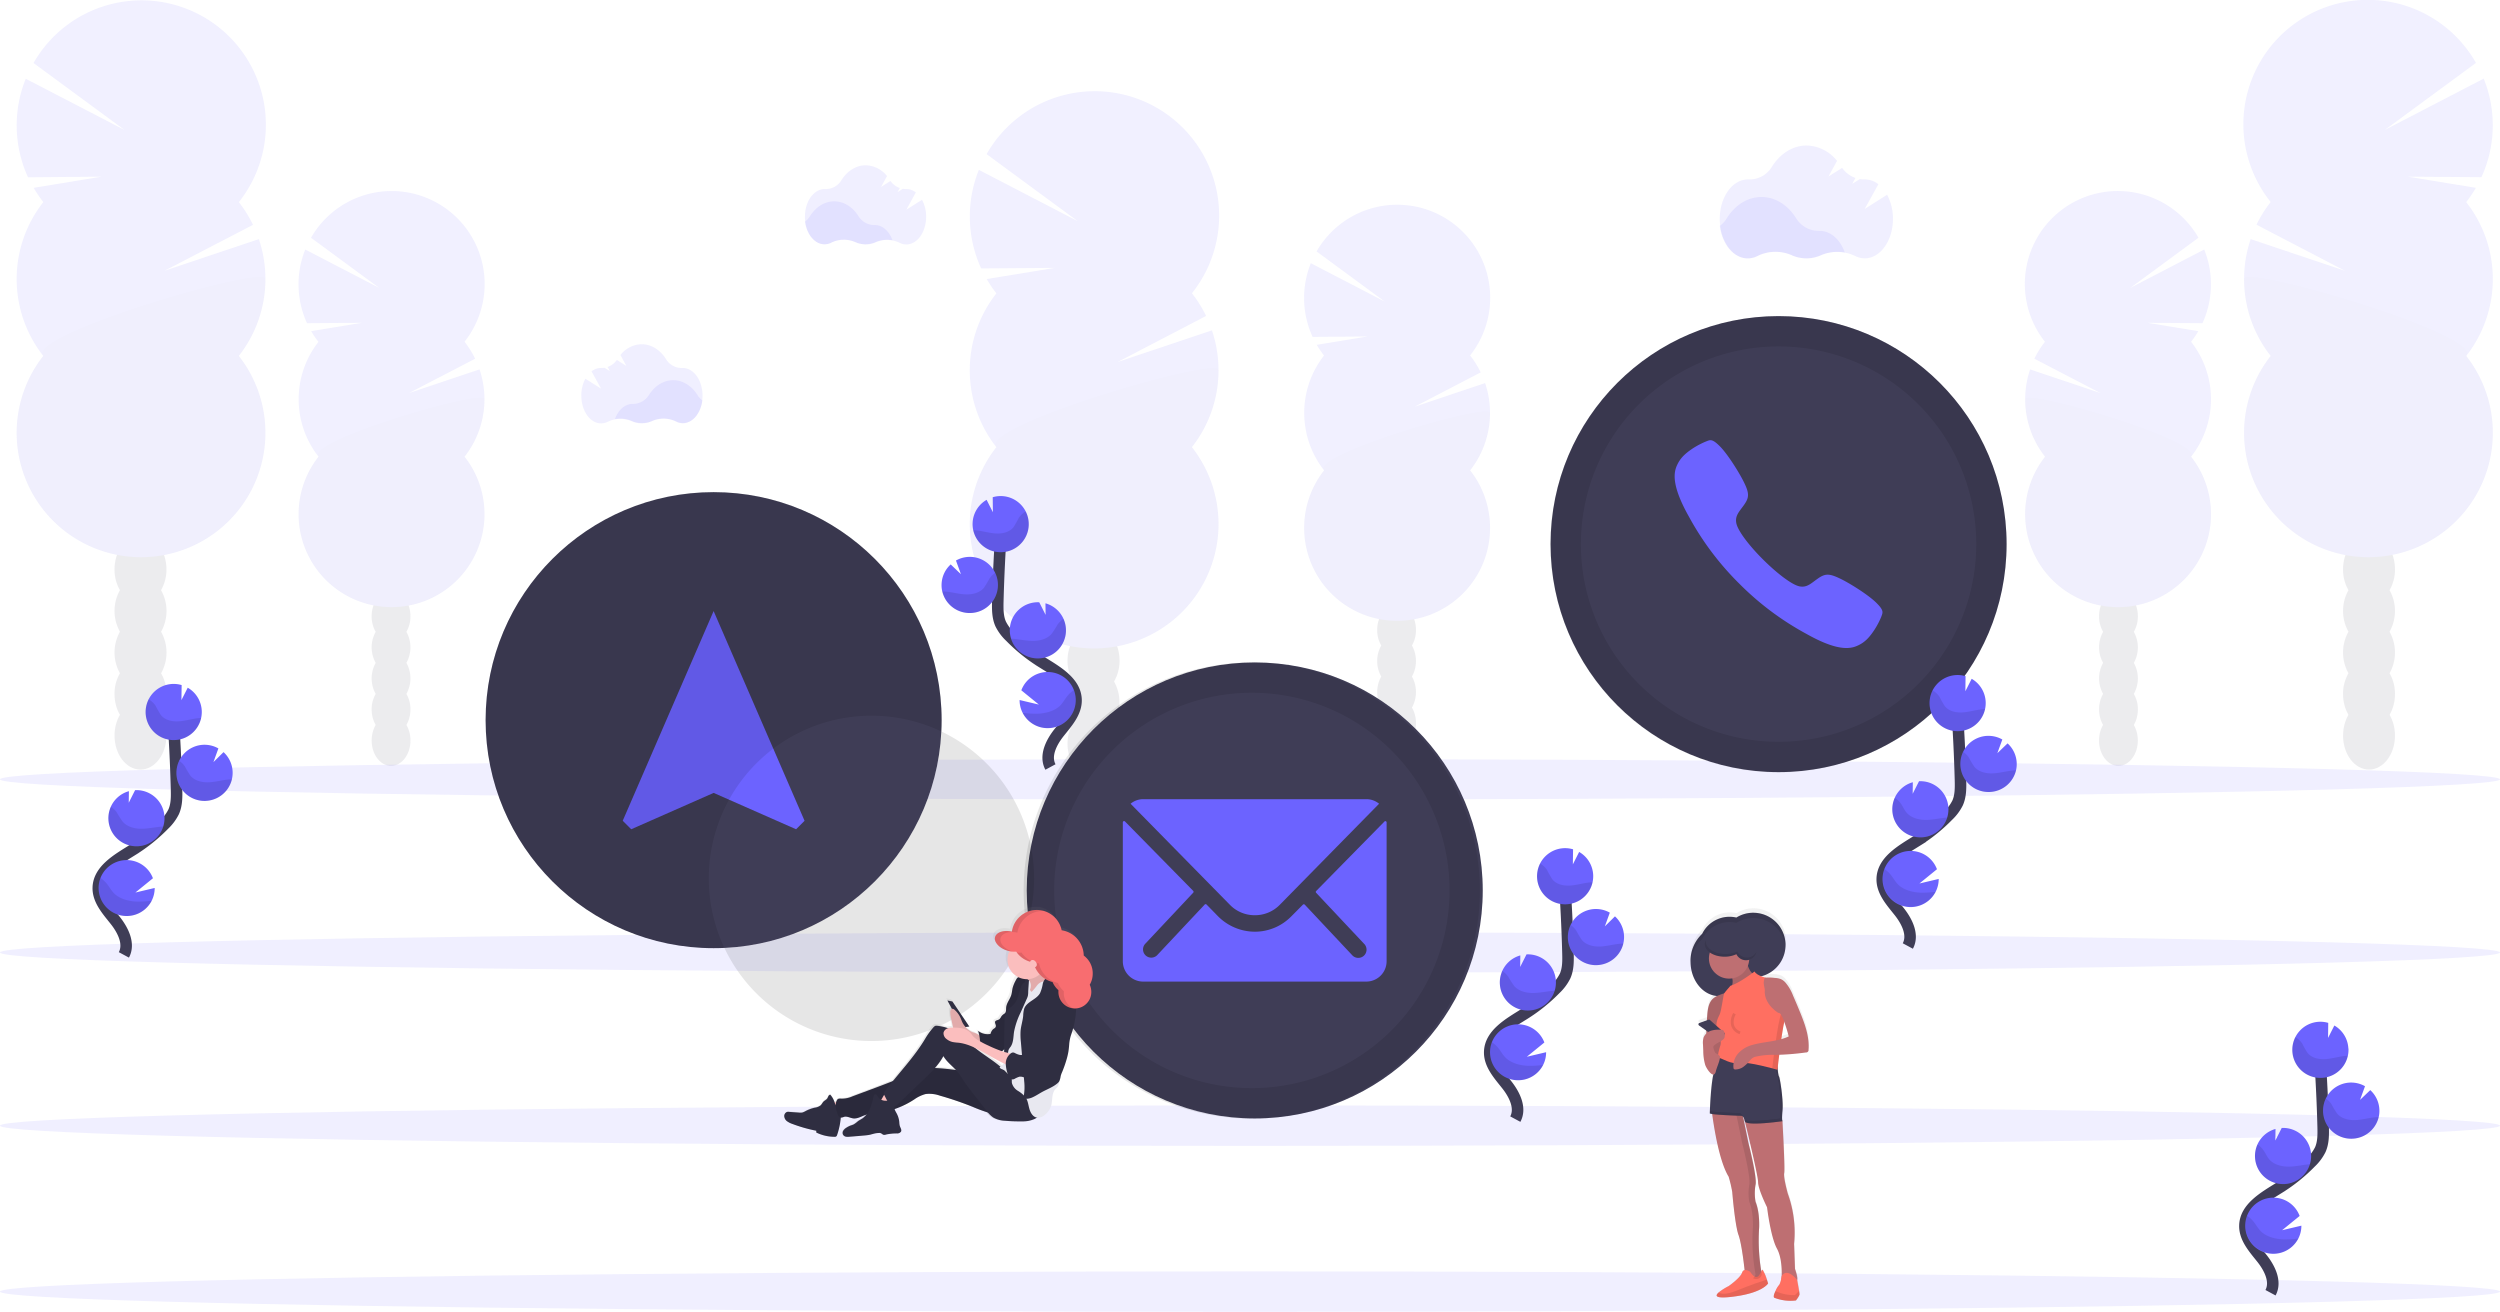 <svg xmlns="http://www.w3.org/2000/svg" xmlns:xlink="http://www.w3.org/1999/xlink" width="868.609" height="455.781" viewBox="0 0 868.609 455.781"><defs><style>.a,.d,.e,.j{opacity:0.1;}.b{fill:#3f3d56;}.c,.e{fill:#6c63ff;}.f,.j{fill:none;stroke-miterlimit:10;}.f{stroke:#3f3d56;stroke-width:4px;}.g{fill:url(#a);}.h{fill:#be6f72;}.i{fill:#ff6f61;}.j{stroke:#000;}.k{fill:url(#b);}.l{fill:#2f2e41;}.m{fill:#fbbebe;}.n{fill:#e8e8f0;}.o{fill:#f86d70;}</style><linearGradient id="a" x1="0.5" y1="1" x2="0.5" gradientUnits="objectBoundingBox"><stop offset="0" stop-color="gray" stop-opacity="0.251"/><stop offset="0.54" stop-color="gray" stop-opacity="0.122"/><stop offset="1" stop-color="gray" stop-opacity="0.102"/></linearGradient><linearGradient id="b" x1="0.5" y1="1" x2="0.5" y2="-0.001" xlink:href="#a"/></defs><g transform="translate(0 0.359)"><g class="a" transform="translate(336.942 31.342)"><ellipse class="b" cx="9.019" cy="11.809" rx="9.019" ry="11.809" transform="translate(33.992 243.764)"/><path class="b" d="M536.191,456.019a14.265,14.265,0,0,0,1.886-7.22c0-6.523-4.042-11.809-9.027-11.809S520,442.292,520,448.815a14.266,14.266,0,0,0,1.886,7.22,14.749,14.749,0,0,0,0,14.432,14.749,14.749,0,0,0,0,14.432,14.217,14.217,0,0,0-1.886,7.22c0,6.515,4.042,11.809,9.019,11.809s9.027-5.294,9.027-11.809a14.218,14.218,0,0,0-1.886-7.22,14.749,14.749,0,0,0,0-14.432,14.749,14.749,0,0,0,0-14.432Z" transform="translate(-486.039 -250.969)"/><ellipse class="b" cx="9.019" cy="11.809" rx="9.019" ry="11.809" transform="translate(33.992 171.605)"/><ellipse class="b" cx="9.019" cy="11.809" rx="9.019" ry="11.809" transform="translate(33.992 157.173)"/><path class="c" d="M486.4,272.48a42.062,42.062,0,0,1-3.36-4.945l23.7-3.891-25.63.19a43.288,43.288,0,0,1-.793-34.237l34.388,17.84L483,224.12a43.217,43.217,0,1,1,71.327,48.344,43.226,43.226,0,0,1,4.929,7.878l-30.774,16.025,32.8-11.008a43.216,43.216,0,0,1-6.966,40.577,43.209,43.209,0,1,1-67.92,0,43.209,43.209,0,0,1,0-53.432Z" transform="translate(-477.149 -202.271)"/><path class="d" d="M563.567,324.4a43.011,43.011,0,0,1-9.249,26.716,43.209,43.209,0,1,1-67.92,0C480.605,343.765,563.567,319.553,563.567,324.4Z" transform="translate(-477.149 -227.478)"/></g><g class="a" transform="translate(453.104 70.835)"><ellipse class="b" cx="6.744" cy="8.821" rx="6.744" ry="8.821" transform="translate(25.4 182.009)"/><path class="b" d="M667.838,441.538a10.644,10.644,0,0,0,1.4-5.389c0-4.874-3.02-8.829-6.737-8.829s-6.744,3.963-6.744,8.829a10.564,10.564,0,0,0,1.411,5.389,11.016,11.016,0,0,0,0,10.786,11.016,11.016,0,0,0,0,10.786,10.564,10.564,0,0,0-1.411,5.389c0,4.874,3.019,8.829,6.744,8.829s6.737-3.963,6.737-8.829a10.644,10.644,0,0,0-1.4-5.389,11.1,11.1,0,0,0,0-10.786A11.1,11.1,0,0,0,667.838,441.538Z" transform="translate(-630.368 -288.456)"/><ellipse class="b" cx="6.744" cy="8.821" rx="6.744" ry="8.821" transform="translate(25.4 128.086)"/><ellipse class="b" cx="6.744" cy="8.821" rx="6.744" ry="8.821" transform="translate(25.4 117.299)"/><path class="c" d="M630.631,304.415a30.919,30.919,0,0,1-2.512-3.693l17.713-2.909-19.155.143a32.367,32.367,0,0,1-.618-25.591l25.7,13.338-23.7-17.436a32.3,32.3,0,1,1,53.329,36.139,32.648,32.648,0,0,1,3.685,5.889l-22.983,11.943,24.513-8.226a32.3,32.3,0,0,1-5.207,30.322,32.288,32.288,0,1,1-50.722,0,32.288,32.288,0,0,1,0-39.928Z" transform="translate(-623.72 -252.103)"/><path class="d" d="M688.3,343.176a32.153,32.153,0,0,1-6.911,19.964,32.288,32.288,0,1,1-50.722,0C626.324,357.647,688.3,339.554,688.3,343.176Z" transform="translate(-623.724 -270.9)"/></g><g class="a" transform="translate(779.483 -0.359)"><ellipse class="b" cx="9.019" cy="11.809" rx="9.019" ry="11.809" transform="translate(34.601 243.764)"/><path class="b" d="M1081.076,416.019a14.267,14.267,0,0,1-1.886-7.22c0-6.522,4.042-11.809,9.027-11.809s9.019,5.286,9.019,11.809a14.265,14.265,0,0,1-1.886,7.22,14.749,14.749,0,0,1,0,14.432,14.749,14.749,0,0,1,0,14.432,14.218,14.218,0,0,1,1.886,7.22c0,6.515-4.042,11.809-9.019,11.809s-9.027-5.294-9.027-11.809a14.217,14.217,0,0,1,1.886-7.22,14.749,14.749,0,0,1,0-14.432A14.749,14.749,0,0,1,1081.076,416.019Z" transform="translate(-1044.597 -210.969)"/><ellipse class="b" cx="9.019" cy="11.809" rx="9.019" ry="11.809" transform="translate(34.601 171.605)"/><ellipse class="b" cx="9.019" cy="11.809" rx="9.019" ry="11.809" transform="translate(34.601 157.173)"/><path class="c" d="M1112.923,232.48a42.063,42.063,0,0,0,3.36-4.945l-23.7-3.891,25.63.19a43.288,43.288,0,0,0,.792-34.237l-34.388,17.84,31.7-23.316A43.216,43.216,0,1,0,1045,232.464a43.24,43.24,0,0,0-4.93,7.878l30.774,16.025-32.8-11.008A43.216,43.216,0,0,0,1045,285.936a43.209,43.209,0,1,0,67.919,0,43.208,43.208,0,0,0,0-53.432Z" transform="translate(-1035.541 -162.271)"/><path class="d" d="M1035.81,284.4a43.01,43.01,0,0,0,9.249,26.716,43.209,43.209,0,1,0,67.919,0C1118.771,303.765,1035.81,279.553,1035.81,284.4Z" transform="translate(-1035.597 -187.478)"/></g><g class="a" transform="translate(703.571 66.08)"><ellipse class="b" cx="6.744" cy="8.821" rx="6.744" ry="8.821" transform="translate(25.72 182.009)"/><path class="b" d="M973.633,435.538a10.643,10.643,0,0,1-1.4-5.389c0-4.874,3.02-8.829,6.736-8.829s6.744,3.963,6.744,8.829a10.564,10.564,0,0,1-1.411,5.389,11.016,11.016,0,0,1,0,10.786,11.016,11.016,0,0,1,0,10.786,10.564,10.564,0,0,1,1.411,5.389c0,4.874-3.019,8.829-6.744,8.829s-6.736-3.963-6.736-8.829a10.643,10.643,0,0,1,1.4-5.389,11.1,11.1,0,0,1,0-10.786,11.1,11.1,0,0,1,0-10.786Z" transform="translate(-946.494 -282.456)"/><ellipse class="b" cx="6.744" cy="8.821" rx="6.744" ry="8.821" transform="translate(25.72 128.086)"/><ellipse class="b" cx="6.744" cy="8.821" rx="6.744" ry="8.821" transform="translate(25.72 117.299)"/><path class="c" d="M997.455,298.415a30.888,30.888,0,0,0,2.512-3.693l-17.713-2.909,19.155.143a32.366,32.366,0,0,0,.618-25.591l-25.7,13.338,23.7-17.436A32.3,32.3,0,1,0,946.7,298.407a32.645,32.645,0,0,0-3.685,5.888L966,316.239l-24.465-8.218a32.3,32.3,0,0,0,5.207,30.322,32.288,32.288,0,1,0,50.722,0,32.287,32.287,0,0,0,0-39.928Z" transform="translate(-939.757 -246.103)"/><path class="d" d="M939.8,337.176a32.153,32.153,0,0,0,6.911,19.964,32.288,32.288,0,1,0,50.722,0C1001.771,351.647,939.8,333.554,939.8,337.176Z" transform="translate(-939.761 -264.9)"/></g><g class="a" transform="translate(5.793 -0.226)"><ellipse class="b" cx="9.019" cy="11.809" rx="9.019" ry="11.809" transform="translate(34 243.632)"/><path class="b" d="M118.361,416.019a14.266,14.266,0,0,0,1.886-7.22c0-6.522-4.042-11.809-9.019-11.809s-9.019,5.286-9.019,11.809a14.265,14.265,0,0,0,1.878,7.22,14.8,14.8,0,0,0,0,14.432,14.8,14.8,0,0,0,0,14.432,14.21,14.21,0,0,0-1.878,7.22c0,6.515,4.034,11.809,9.019,11.809s9.043-5.278,9.043-11.793a14.218,14.218,0,0,0-1.886-7.22,14.749,14.749,0,0,0,0-14.432,14.749,14.749,0,0,0,0-14.432Z" transform="translate(-68.21 -211.102)"/><ellipse class="b" cx="9.019" cy="11.809" rx="9.019" ry="11.809" transform="translate(34 171.472)"/><ellipse class="b" cx="9.019" cy="11.809" rx="9.019" ry="11.809" transform="translate(34 157.04)"/><path class="c" d="M68.574,232.515a43.058,43.058,0,0,1-3.36-4.945l23.7-3.891-25.654.23a43.288,43.288,0,0,1-.793-34.237l34.4,17.84-31.7-23.316a43.209,43.209,0,1,1,71.327,48.344,43.223,43.223,0,0,1,4.93,7.878L110.642,256.4l32.811-11.008a43.264,43.264,0,0,1-6.974,40.577,43.209,43.209,0,1,1-67.92,0,43.209,43.209,0,0,1,0-53.432Z" transform="translate(-59.309 -162.439)"/><path class="d" d="M145.727,284.4a43.01,43.01,0,0,1-9.249,26.716,43.209,43.209,0,1,1-67.92,0C62.765,303.765,145.727,279.553,145.727,284.4Z" transform="translate(-59.309 -187.611)"/></g><g class="a" transform="translate(103.726 66.08)"><ellipse class="b" cx="6.744" cy="8.821" rx="6.744" ry="8.821" transform="translate(25.4 182.009)"/><path class="b" d="M227.008,435.538a10.643,10.643,0,0,0,1.4-5.389c0-4.874-3.012-8.829-6.736-8.829s-6.744,3.963-6.744,8.829a10.643,10.643,0,0,0,1.411,5.389,11.016,11.016,0,0,0,0,10.786,11.016,11.016,0,0,0,0,10.786,10.644,10.644,0,0,0-1.411,5.389c0,4.874,3.02,8.829,6.744,8.829s6.736-3.963,6.736-8.829a10.644,10.644,0,0,0-1.4-5.389,11.1,11.1,0,0,0,0-10.786,11.1,11.1,0,0,0,0-10.786Z" transform="translate(-189.53 -282.456)"/><ellipse class="b" cx="6.744" cy="8.821" rx="6.744" ry="8.821" transform="translate(25.4 128.086)"/><ellipse class="b" cx="6.744" cy="8.821" rx="6.744" ry="8.821" transform="translate(25.4 117.3)"/><path class="c" d="M189.791,298.415a31.856,31.856,0,0,1-2.512-3.693l17.713-2.909-19.155.143a32.367,32.367,0,0,1-.618-25.591l25.7,13.338-23.7-17.436a32.3,32.3,0,1,1,53.329,36.139,31.8,31.8,0,0,1,3.685,5.889l-22.983,11.943,24.513-8.226a32.3,32.3,0,0,1-5.207,30.322,32.288,32.288,0,1,1-50.722,0,32.288,32.288,0,0,1,0-39.928Z" transform="translate(-182.88 -246.103)"/><path class="d" d="M247.459,337.176a32.153,32.153,0,0,1-6.911,19.964,32.288,32.288,0,1,1-50.722,0C185.468,351.647,247.459,333.554,247.459,337.176Z" transform="translate(-182.884 -264.899)"/></g><ellipse class="e" cx="434.305" cy="7.022" rx="434.305" ry="7.022" transform="translate(0 383.723)"/><ellipse class="e" cx="434.305" cy="7.022" rx="434.305" ry="7.022" transform="translate(0 441.379)"/><ellipse class="e" cx="434.305" cy="7.022" rx="434.305" ry="7.022" transform="translate(0 263.393)"/><ellipse class="e" cx="434.305" cy="7.022" rx="434.305" ry="7.022" transform="translate(0 323.554)"/><path class="e" d="M849.414,267.946a14.5,14.5,0,0,0-8.4.919,12.4,12.4,0,0,1-10.1,0,14.17,14.17,0,0,0-11.888.23,7.325,7.325,0,0,1-3.416.856c-4.818,0-8.821-4.85-9.653-11.246a9.415,9.415,0,0,0,2.377-2.592c2.821-4.549,7.188-7.474,12.1-7.474s9.225,2.885,12.047,7.386a9.256,9.256,0,0,0,8,4.391h.127C844.485,260.377,847.805,263.452,849.414,267.946Z" transform="translate(-208.427 -180.549)"/><path class="e" d="M864.08,243.171,856.3,248.1l4.755-8.591a7.688,7.688,0,0,0-4.708-1.672h-.127a9,9,0,0,1-1.585-.119l-2.679,1.672,1.133-2.061a9.344,9.344,0,0,1-4.621-3.5l-4.755,3,2.98-5.421a13.81,13.81,0,0,0-10.572-5.342c-4.914,0-9.28,2.916-12.11,7.466a9.042,9.042,0,0,1-8,4.311h-.262c-5.421,0-9.811,6.142-9.811,13.719s4.391,13.727,9.811,13.727a7.442,7.442,0,0,0,3.416-.856,14.154,14.154,0,0,1,11.888-.238,12.324,12.324,0,0,0,10.1,0,14.2,14.2,0,0,1,11.777.23,7.371,7.371,0,0,0,3.376.84c5.421,0,9.812-6.15,9.812-13.727a17.381,17.381,0,0,0-2.037-8.361Z" transform="translate(-208.422 -175.864)"/><path class="e" d="M435.3,264.053a10.176,10.176,0,0,0-5.888.642,8.654,8.654,0,0,1-7.061,0,9.891,9.891,0,0,0-8.314.166,5.247,5.247,0,0,1-2.378.594c-3.368,0-6.174-3.392-6.76-7.87a6.594,6.594,0,0,0,1.688-1.815c1.973-3.17,5.033-5.231,8.472-5.231s6.459,2.021,8.432,5.167a6.491,6.491,0,0,0,5.6,3.075h.087C431.846,258.766,434.168,260.922,435.3,264.053Z" transform="translate(-125.217 -180.943)"/><path class="e" d="M445.56,246.723l-5.445,3.455,3.3-6.015a5.349,5.349,0,0,0-3.289-1.173h-.1a5.936,5.936,0,0,1-1.125-.087l-1.847,1.173.793-1.442a6.578,6.578,0,0,1-3.234-2.449l-3.3,2.092,2.092-3.788a9.676,9.676,0,0,0-7.4-3.749c-3.44,0-6.5,2.045-8.472,5.231a6.34,6.34,0,0,1-5.6,3.02h-.182c-3.8,0-6.871,4.3-6.871,9.605s3.075,9.605,6.871,9.605a5.151,5.151,0,0,0,2.378-.6,9.907,9.907,0,0,1,8.306-.158,8.512,8.512,0,0,0,7.069.048,9.939,9.939,0,0,1,8.242.158,5.136,5.136,0,0,0,2.378.586c3.788,0,6.863-4.3,6.863-9.605a12.149,12.149,0,0,0-1.427-5.9Z" transform="translate(-125.213 -177.665)"/><path class="e" d="M321.59,342.463a10.16,10.16,0,0,1,5.881.642,8.67,8.67,0,0,0,7.069,0,9.922,9.922,0,0,1,8.314.159,5.128,5.128,0,0,0,2.378.6c3.368,0,6.174-3.4,6.752-7.878a6.46,6.46,0,0,1-1.68-1.815c-1.981-3.17-5.04-5.223-8.472-5.223s-6.459,2.013-8.44,5.167a6.491,6.491,0,0,1-5.6,3.075h-.087C325.038,337.208,322.708,339.356,321.59,342.463Z" transform="translate(-107.933 -197.211)"/><path class="e" d="M308.262,325.165l5.453,3.455-3.313-6.007a5.381,5.381,0,0,1,3.3-1.181h.087a6.75,6.75,0,0,0,1.133-.079l1.847,1.165-.793-1.434a6.57,6.57,0,0,0,3.226-2.449l3.3,2.092-2.061-3.8a9.668,9.668,0,0,1,7.4-3.741c3.432,0,6.5,2.045,8.472,5.231a6.34,6.34,0,0,0,5.6,3.02h.19c3.788,0,6.863,4.3,6.863,9.605s-3.075,9.605-6.863,9.605a5.143,5.143,0,0,1-2.378-.594,9.891,9.891,0,0,0-8.314-.166,8.607,8.607,0,0,1-3.551.793,8.717,8.717,0,0,1-3.519-.745,9.923,9.923,0,0,0-8.234.159,5.136,5.136,0,0,1-2.378.586c-3.8,0-6.871-4.3-6.871-9.605a12.237,12.237,0,0,1,1.4-5.912Z" transform="translate(-104.876 -193.942)"/><path class="f" d="M713.982,630.8c2.069-3.836-.277-8.528-2.972-11.943s-5.991-6.974-5.92-11.325c.1-6.253,6.744-9.954,12.046-13.267a58.889,58.889,0,0,0,10.818-8.718,15.956,15.956,0,0,0,3.321-4.454c1.1-2.441,1.07-5.231,1-7.925q-.341-13.386-1.324-26.756" transform="translate(-187.498 -242.329)"/><path class="c" d="M745.345,543.414a9.756,9.756,0,0,0-4.874-8l-2.187,4.319.071-5.231a9.756,9.756,0,1,0,6.99,8.908Z" transform="translate(-191.804 -239.776)"/><path class="c" d="M723.665,625.47a9.756,9.756,0,0,1-18.418-3.963,9.511,9.511,0,0,1,.634-3.963,9.764,9.764,0,0,1,18.228.1l-6.094,4.961,6.7-1.585A9.7,9.7,0,0,1,723.665,625.47Z" transform="translate(-187.528 -255.799)"/><path class="c" d="M719.736,600.163a9.756,9.756,0,0,1-3.091-19.14l-.056,4.018,2.211-4.375h0a9.759,9.759,0,1,1,.911,19.5Z" transform="translate(-188.418 -249.434)"/><path class="c" d="M749.614,580.275a9.756,9.756,0,1,1,4.311-18.228l-1.72,4.755,3.511-3.471a9.756,9.756,0,0,1-6.134,16.936Z" transform="translate(-194.608 -245.309)"/><path class="d" d="M744.025,547.414c-2.251.246-4.438.943-6.7,1.086s-4.755-.4-6.166-2.156a31.291,31.291,0,0,1-1.807-3.17,6.943,6.943,0,0,0-2.457-2.314,9.756,9.756,0,1,0,18.228,6.483C744.762,547.351,744.39,547.375,744.025,547.414Z" transform="translate(-191.8 -241.177)"/><path class="d" d="M749.625,581.737a9.756,9.756,0,0,1-9.281-13.917,7.221,7.221,0,0,1,1.958,1.965,33.089,33.089,0,0,0,1.934,3.226c1.522,1.783,4.121,2.378,6.475,2.259s4.628-.793,6.974-.991c.325,0,.65-.048.983-.055a9.756,9.756,0,0,1-9.043,7.513Z" transform="translate(-194.619 -246.77)"/><path class="d" d="M719.737,601.675a9.756,9.756,0,0,1-9.36-13.734,7.922,7.922,0,0,1,2.068,1.981,32.676,32.676,0,0,0,2.116,3.289c1.64,1.831,4.414,2.481,6.9,2.378s4.755-.642,7.133-.792a9.772,9.772,0,0,1-8.86,6.879Z" transform="translate(-188.419 -250.945)"/><path class="d" d="M723.665,627.1a9.756,9.756,0,0,1-18.418-3.963,9.51,9.51,0,0,1,.634-3.963,9.741,9.741,0,0,1,2.14,1.91c.927,1.125,1.537,2.378,2.615,3.463,1.989,1.958,5.215,2.766,8.076,2.837a40.967,40.967,0,0,0,4.953-.285Z" transform="translate(-187.528 -257.424)"/><path class="f" d="M103.982,558.8c2.068-3.836-.277-8.528-2.972-11.943s-5.991-6.99-5.92-11.325c.1-6.253,6.744-9.954,12.046-13.267a58.889,58.889,0,0,0,10.818-8.718,15.955,15.955,0,0,0,3.321-4.454c1.1-2.441,1.07-5.231,1-7.925q-.349-13.386-1.324-26.756" transform="translate(-60.94 -227.39)"/><path class="c" d="M135.345,471.414a9.756,9.756,0,0,0-4.874-8l-2.187,4.319.071-5.231a9.756,9.756,0,1,0,6.99,8.908Z" transform="translate(-65.246 -224.838)"/><path class="c" d="M113.665,553.47a9.756,9.756,0,0,1-18.418-3.963,9.51,9.51,0,0,1,.634-3.963,9.764,9.764,0,0,1,18.228.1l-6.095,4.961,6.7-1.585a9.7,9.7,0,0,1-1.054,4.446Z" transform="translate(-60.97 -240.86)"/><path class="c" d="M109.736,528.163a9.756,9.756,0,0,1-3.091-19.14l-.055,4.018,2.211-4.375h0a9.759,9.759,0,0,1,.911,19.5Z" transform="translate(-61.859 -234.496)"/><path class="c" d="M139.614,508.275a9.756,9.756,0,1,1,4.311-18.228l-1.72,4.755,3.511-3.471a9.756,9.756,0,0,1-6.134,16.936Z" transform="translate(-68.049 -230.371)"/><path class="d" d="M134.025,475.414c-2.251.246-4.438.943-6.7,1.086s-4.755-.4-6.166-2.156a31.3,31.3,0,0,1-1.807-3.17,6.944,6.944,0,0,0-2.457-2.314,9.756,9.756,0,1,0,18.228,6.483C134.762,475.351,134.39,475.375,134.025,475.414Z" transform="translate(-65.242 -226.239)"/><path class="d" d="M139.625,509.737a9.756,9.756,0,0,1-9.28-13.917,7.219,7.219,0,0,1,1.958,1.965,33.059,33.059,0,0,0,1.934,3.226c1.522,1.783,4.121,2.378,6.475,2.259s4.628-.793,6.974-.991c.325,0,.65-.047.983-.055A9.756,9.756,0,0,1,139.625,509.737Z" transform="translate(-68.06 -231.833)"/><path class="d" d="M109.736,529.675a9.756,9.756,0,0,1-9.36-13.735,7.926,7.926,0,0,1,2.068,1.981,32.679,32.679,0,0,0,2.116,3.289c1.641,1.831,4.414,2.481,6.9,2.378s4.755-.642,7.133-.793A9.772,9.772,0,0,1,109.736,529.675Z" transform="translate(-61.86 -236.007)"/><path class="d" d="M113.665,555.1a9.756,9.756,0,0,1-18.418-3.963,9.51,9.51,0,0,1,.634-3.963,9.742,9.742,0,0,1,2.14,1.91c.927,1.125,1.538,2.378,2.615,3.463,1.989,1.958,5.215,2.766,8.076,2.837A40.957,40.957,0,0,0,113.665,555.1Z" transform="translate(-60.97 -242.486)"/><path class="f" d="M507.725,476.432c-2.068-3.828.277-8.52,2.98-11.935s5.984-6.974,5.912-11.325c-.1-6.261-6.737-9.954-12.046-13.267a58.651,58.651,0,0,1-10.81-8.718,15.676,15.676,0,0,1-3.329-4.446c-1.094-2.449-1.062-5.231-1-7.925q.357-13.386,1.324-26.756" transform="translate(-142.75 -210.305)"/><path class="c" d="M478.387,389.054a9.748,9.748,0,0,1,4.866-8l2.187,4.319-.063-5.231a10,10,0,0,1,3.21-.388,9.756,9.756,0,1,1-10.2,9.3Z" transform="translate(-140.462 -207.751)"/><path class="c" d="M500.058,471.089a9.756,9.756,0,1,0-.468-7.854l6.094,4.961-6.7-1.585A9.7,9.7,0,0,0,500.058,471.089Z" transform="translate(-144.736 -223.752)"/><path class="c" d="M503.985,445.8a9.756,9.756,0,0,0,3.1-19.139l.048,4.018-2.211-4.375h0a9.756,9.756,0,0,0-10.224,9.265,9.637,9.637,0,0,0,.42,3.329A9.748,9.748,0,0,0,503.985,445.8Z" transform="translate(-143.845 -217.408)"/><path class="c" d="M474.1,425.9a9.756,9.756,0,1,0-4.319-18.228l1.728,4.755-3.551-3.4a9.677,9.677,0,0,0-3.17,6.736,9.44,9.44,0,0,0,.246,2.687A9.748,9.748,0,0,0,474.1,425.9Z" transform="translate(-137.639 -213.279)"/><path class="d" d="M479.764,393.054c2.251.246,4.438.943,6.7,1.086s4.755-.4,6.174-2.156a31.207,31.207,0,0,0,1.8-3.17A6.967,6.967,0,0,1,496.9,386.5a9.756,9.756,0,1,1-18.228,6.475C479.027,392.983,479.391,393.015,479.764,393.054Z" transform="translate(-140.523 -209.151)"/><path class="d" d="M474.173,427.357a9.764,9.764,0,0,0,9.28-13.917,7.254,7.254,0,0,0-1.965,1.966,33.068,33.068,0,0,1-1.934,3.225c-1.514,1.783-4.113,2.378-6.467,2.259s-4.628-.792-6.974-.991c-.325,0-.658-.048-.983-.055a9.748,9.748,0,0,0,9.043,7.513Z" transform="translate(-137.713 -214.741)"/><path class="d" d="M504.1,447.315a9.748,9.748,0,0,0,9.36-13.734,7.79,7.79,0,0,0-2.061,1.981,32.663,32.663,0,0,1-2.116,3.289c-1.648,1.831-4.414,2.481-6.911,2.378s-4.755-.642-7.133-.793A9.748,9.748,0,0,0,504.1,447.315Z" transform="translate(-143.96 -218.919)"/><path class="d" d="M500.34,472.735a9.756,9.756,0,0,0,17.792-7.925,9.367,9.367,0,0,0-2.14,1.91c-.927,1.125-1.585,2.378-2.615,3.463-2,1.957-5.215,2.766-8.084,2.837a42.751,42.751,0,0,1-4.953-.285Z" transform="translate(-145.019 -225.399)"/><circle class="b" cx="79.221" cy="79.221" r="79.221" transform="translate(538.736 109.469)"/><path class="c" d="M856.285,411.789c-2.758-2.758-9.391-6.919-12.68-8.472-3.8-1.823-5.191-1.791-7.878.151-2.235,1.585-3.685,3.115-6.253,2.552s-7.656-4.4-12.577-9.3-8.742-9.962-9.288-12.569.959-4.026,2.56-6.261c1.934-2.687,1.989-4.081.151-7.878-1.585-3.289-5.7-9.907-8.48-12.68s-3.384-2.164-4.906-1.585a28.376,28.376,0,0,0-4.494,2.378c-2.758,1.847-4.3,3.384-5.389,5.7s-2.314,6.61,4,17.856a99.615,99.615,0,0,0,17.515,23.356h0A99.764,99.764,0,0,0,832,422.575c11.238,6.34,15.542,5.08,17.856,4s3.852-2.607,5.69-5.389a28,28,0,0,0,2.377-4.494C858.449,415.173,859.067,414.555,856.285,411.789Z" transform="translate(-204.321 -202.668)"/><path class="d" d="M810.972,300.86a79.253,79.253,0,1,0,79.213,79.226A79.253,79.253,0,0,0,810.972,300.86Zm0,147.9a68.688,68.688,0,1,1,68.688-68.688,68.688,68.688,0,0,1-68.688,68.688Z" transform="translate(-193.015 -191.383)"/><circle class="b" cx="79.221" cy="79.221" r="79.221" transform="translate(356.732 229.798)"/><path class="c" d="M635.135,522.4l-23.72,24.133a.428.428,0,0,0,0,.618l16.643,17.7a2.864,2.864,0,1,1-4.05,4.05L607.452,551.26a.452.452,0,0,0-.634,0l-4.034,4.074a17.729,17.729,0,0,1-12.68,5.334,18.117,18.117,0,0,1-12.9-5.484l-3.875-3.963a.452.452,0,0,0-.634,0l-16.516,17.594a2.864,2.864,0,1,1-4.05-4.05l16.58-17.657a.476.476,0,0,0,0-.618l-23.72-24.132a.436.436,0,0,0-.745.309v48.289A7.069,7.069,0,0,0,551.286,578H628.85a7.069,7.069,0,0,0,7.045-7.046V522.705a.436.436,0,0,0-.761-.309Z" transform="translate(-154.127 -237.311)"/><path class="c" d="M590.787,552.946a12,12,0,0,0,8.654-3.567l34.546-35.164a6.9,6.9,0,0,0-4.359-1.585h-77.62a6.847,6.847,0,0,0-4.359,1.585L582.2,549.379A11.952,11.952,0,0,0,590.787,552.946Z" transform="translate(-154.834 -235.32)"/><path class="d" d="M580.062,452.69a79.253,79.253,0,1,0,79.213,79.226A79.253,79.253,0,0,0,580.062,452.69Zm0,147.9A68.688,68.688,0,1,1,648.751,531.9,68.688,68.688,0,0,1,580.062,600.591Z" transform="translate(-145.108 -222.884)"/><circle class="b" cx="79.221" cy="79.221" r="79.221" transform="translate(168.721 170.636)"/><path class="c" d="M356.582,430.16,325,503.025l2.948,2.948L356.59,493.34l28.642,12.633,2.948-2.948Z" transform="translate(-108.64 -218.21)"/><path class="d" d="M344.092,378a79.206,79.206,0,1,0,.013,0Zm0,147.9a56.518,56.518,0,1,1,.008.032Z" transform="translate(-96.15 -207.388)"/><path class="g" d="M831.027,594.872q-1.078-2.631-2.211-5.246a15.571,15.571,0,0,0-2.7-4.668,4.946,4.946,0,0,0-1.585-1.189,6.758,6.758,0,0,0-2.068-.412,16.512,16.512,0,0,0-3.249-.087c-.42-.127-.9-.293-1.363-.483a11.317,11.317,0,0,0,8.432-10.5V571.8a11.294,11.294,0,0,0-11.246-11.341,11.1,11.1,0,0,0-5.9,1.688,10.6,10.6,0,0,0-11.888,5.73,13.1,13.1,0,0,0-4.042,9.748v.5c.206,6.158,4.185,11.1,9.209,11.595a5.278,5.278,0,0,0-1.458.975c-1.537,1.482-1.791,3.836-1.957,5.976l-.119,1.585-2.663.951a.491.491,0,0,0-.119.864l2.544,1.815v.452a1.983,1.983,0,0,0,.047.515,3.64,3.64,0,0,0-.983,1.4,6.481,6.481,0,0,0-.23,2.568l.1,2.211a17.359,17.359,0,0,0,.674,4.922c.333.983,1.775,3.352,2.814,3.368-.959,4.359-1.213,13.552-1.213,13.552-.119.119.214.23.793.325.571,4.375,2.433,16.643,5.738,22.04a46.464,46.464,0,0,1,1.244,5.357s.943,11.658,2.188,15.121c1.062,2.948,1.9,10.224,2.132,12.332a1.212,1.212,0,0,0-.88.9c-.626,1.886-4.684,4.755-4.684,4.755a19.622,19.622,0,0,0-3.5,2.243c-1.276,1.149-1.229,2.187,4.438,1.537,10.937-1.26,12.807-4.755,12.807-4.755s-.174-.586-.436-1.347A14.632,14.632,0,0,0,818.243,686c-.159-.151-.317.1-.507.5a67.861,67.861,0,0,1-.745-15.3s.309-5.357-1.252-9.138a17.3,17.3,0,0,1,0-5.984c.626-2.52-2.5-14.812-2.5-14.812l-1.791-9.051a2.6,2.6,0,0,1,.5,1.054l.048.182.048.262a.491.491,0,0,0,.127.246c1.221,5.072,4.565,19.124,4.565,21.184,0,2.52,3.123,8.821,3.123,8.821s1.244,10.4,3.432,14.487c1.664,3.115,1.7,7.68,1.625,9.693h0s-.372,2.591-1,3.218a7.654,7.654,0,0,0-1.181,2.053l-.071.151s-.935,1.894-.309,2.211a15.352,15.352,0,0,0,7.5.943s1.252-1.585,1.252-2.2a9.9,9.9,0,0,0-.143-1.125c-.23-1.49-.658-3.836-.666-3.86.262-1.014-.793-3.836-.793-3.836l-.317-8.821A40.72,40.72,0,0,0,827,659.225s-1.585-5.667-1.244-7.244-.626-18.276-.626-18.276l-.1-.238a18.048,18.048,0,0,1,.1-3.542c.309-3.781-.935-11.658-1.252-11.967a10.385,10.385,0,0,1-.444-2.607c.071-.658.285-2.584.578-4.977a89.462,89.462,0,0,0,9.209-.792,1.15,1.15,0,0,0,.793-.317,1.11,1.11,0,0,0,.182-.642C834.561,603.875,832.826,599.262,831.027,594.872Zm-6.285,9.994c.325-2.259.674-4.446,1.022-6.071l.048.143a44.12,44.12,0,0,1,1.506,4.993A17,17,0,0,1,824.742,604.865Z" transform="translate(-205.778 -245.243)"/><path class="h" d="M802.37,648.518s1.87,16.825,5.92,23.364a45.343,45.343,0,0,1,1.244,5.294s.935,11.523,2.18,14.947,2.179,12.775,2.179,12.775,4.359,4.977,5.92.935a65.645,65.645,0,0,1-.935-16.2s.309-5.294-1.244-9.035a16.893,16.893,0,0,1,0-5.912c.618-2.5-2.5-14.638-2.5-14.638L812.649,647.9Z" transform="translate(-207.682 -263.385)"/><path class="i" d="M822.452,723.694s-1.87,3.424-12.768,4.668c-5.659.642-5.7-.38-4.422-1.522a19.733,19.733,0,0,1,3.487-2.219s4.05-2.8,4.668-4.668,2.805-.309,2.805-.309c3.115,4.668,3.741-1.252,4.359-.626a14.065,14.065,0,0,1,1.434,3.337C822.278,723.107,822.452,723.694,822.452,723.694Z" transform="translate(-208.141 -278.13)"/><path class="d" d="M822.452,724.579s-1.87,3.424-12.768,4.668c-5.659.642-5.7-.38-4.422-1.522.888.563,2.679.793,6.285-.658,5.191-2.124,8.956-3.352,10.469-3.828C822.278,723.993,822.452,724.579,822.452,724.579Z" transform="translate(-208.141 -279.016)"/><path class="d" d="M821,689.635s.309-5.294-1.244-9.035a16.9,16.9,0,0,1,0-5.912c.618-2.5-2.5-14.638-2.5-14.638L814.776,647.9l-2.156.127,2.465,12.023s3.115,12.142,2.5,14.638a16.9,16.9,0,0,0,0,5.912c1.585,3.741,1.244,9.035,1.244,9.035a65.638,65.638,0,0,0,.935,16.2,2.727,2.727,0,0,1-.9,1.284,2.036,2.036,0,0,0,3.083-1.284A65.646,65.646,0,0,1,821,689.635Z" transform="translate(-209.808 -263.385)"/><path class="b" d="M814.932,562.42a11.1,11.1,0,0,0-5.881,1.672,10.58,10.58,0,0,0-11.888,5.667,12.9,12.9,0,0,0-4.034,9.637c0,6.626,4.462,11.991,9.962,11.991,3.963,0,7.434-2.821,9.027-6.9a10.942,10.942,0,0,0,2.805.365,11.214,11.214,0,1,0,0-22.429Z" transform="translate(-205.764 -245.65)"/><path class="h" d="M828.966,650.65l.935,2.489s.935,16.508.618,18.07,1.252,7.133,1.252,7.133a39.871,39.871,0,0,1,2.18,17.436l.309,8.718s1.244,3.424.626,4.05-5.318-.555-5.318-.555.626-6.538-1.585-10.588-3.424-14.329-3.424-14.329-3.115-6.229-3.115-8.718-4.985-22.738-4.985-22.738Z" transform="translate(-210.605 -263.956)"/><path class="b" d="M801.574,645.127s.317-11.214,1.585-14.638a23.229,23.229,0,0,0,1.387-4.969s18.854,3.408,20.415,2.164c0,0,.309,4.359.626,4.668s1.585,8.1,1.244,11.84,0,3.733,0,3.733-12.775,1.87-13.085,0-1.244-1.862-1.244-1.862S800.956,645.714,801.574,645.127Z" transform="translate(-207.512 -258.742)"/><g class="a" transform="translate(594.062 368.942)"><path d="M811.859,650.092s-7.878-.214-10.255-.642v.642c-.618.618,10.905.935,10.905.935a.792.792,0,0,1,.428.174C812.517,650.092,811.859,650.092,811.859,650.092Z" transform="translate(-801.58 -632.649)"/><path d="M828.726,632.918c-.317-.309-.626-4.668-.626-4.668a1.34,1.34,0,0,1-.531.19,15.743,15.743,0,0,0,.531,3.543,49.47,49.47,0,0,1,1.244,11.84c-.341,3.741,0,3.733,0,3.733s-10.1,1.482-12.554.491a3.773,3.773,0,0,0,.1.444c.309,1.87,13.085,0,13.085,0s-.317,0,0-3.733S829.035,633.235,828.726,632.918Z" transform="translate(-804.736 -628.25)"/><path d="M811.859,650.092s-7.878-.214-10.255-.642v.642c-.618.618,10.905.935,10.905.935a.792.792,0,0,1,.428.174C812.517,650.092,811.859,650.092,811.859,650.092Z" transform="translate(-801.58 -632.649)"/><path d="M828.726,632.918c-.317-.309-.626-4.668-.626-4.668a1.34,1.34,0,0,1-.531.19,15.743,15.743,0,0,0,.531,3.543,49.47,49.47,0,0,1,1.244,11.84c-.341,3.741,0,3.733,0,3.733s-10.1,1.482-12.554.491a3.773,3.773,0,0,0,.1.444c.309,1.87,13.085,0,13.085,0s-.317,0,0-3.733S829.035,633.235,828.726,632.918Z" transform="translate(-804.736 -628.25)"/></g><path class="h" d="M817.145,586.342a4.129,4.129,0,0,0,1.189,1.538,2.666,2.666,0,0,0,1.117.483c-.7.4-1.458.705-2.155,1.11a38.318,38.318,0,0,0-3.17,2.377,6.451,6.451,0,0,1-3.638,1.411,4.454,4.454,0,0,0,.507-4.43,4.136,4.136,0,0,1-.555-1.538,2.763,2.763,0,0,1,1.53-2.061c.594-.4,1.2-.792,1.823-1.181.483-.3,1.213-.935,1.823-.911s.682.563.793,1.117A8.781,8.781,0,0,0,817.145,586.342Z" transform="translate(-209.356 -249.949)"/><path class="d" d="M817.145,586.342a4.129,4.129,0,0,0,1.189,1.538,2.666,2.666,0,0,0,1.117.483c-.7.4-1.458.705-2.155,1.11a38.318,38.318,0,0,0-3.17,2.377,6.451,6.451,0,0,1-3.638,1.411,4.454,4.454,0,0,0,.507-4.43,4.136,4.136,0,0,1-.555-1.538,2.763,2.763,0,0,1,1.53-2.061c.594-.4,1.2-.792,1.823-1.181.483-.3,1.213-.935,1.823-.911s.682.563.793,1.117A8.781,8.781,0,0,0,817.145,586.342Z" transform="translate(-209.356 -249.949)"/><circle class="h" cx="7.164" cy="7.164" r="7.164" transform="translate(607.924 340.443)"/><path class="i" d="M838.541,727.7c0,.626-1.244,2.179-1.244,2.179a15.424,15.424,0,0,1-7.474-.935c-.626-.309.309-2.179.309-2.179l.071-.151a7.56,7.56,0,0,1,1.181-2.029c.618-.618.991-3.17.991-3.17,1.934-3.17,5.365,1.371,5.365,1.371s.436,2.378.666,3.82A10.836,10.836,0,0,1,838.541,727.7Z" transform="translate(-213.333 -278.404)"/><path class="d" d="M838.541,729.35c0,.626-1.244,2.18-1.244,2.18a15.423,15.423,0,0,1-7.474-.935c-.626-.309.309-2.179.309-2.179l.071-.151a15.058,15.058,0,0,0,6.784,1.395l1.419-1.419C838.486,728.771,838.541,729.191,838.541,729.35Z" transform="translate(-213.333 -280.053)"/><circle class="h" cx="7.006" cy="7.006" r="7.006" transform="translate(593.753 325.646)"/><path class="h" d="M802.306,599.649c-1.537,1.466-1.791,3.788-1.95,5.9l-.238,3.1a15.62,15.62,0,0,0-.055,2.512c0,.515.127,1.038.174,1.585s.063,1.236.071,1.862v4.581a5.4,5.4,0,0,0,.507,2.75,1.87,1.87,0,0,0,2.377.856,2.709,2.709,0,0,0,.983-1.522,23.653,23.653,0,0,0,1.585-5.8c.063-.689.071-1.379.135-2.068s.182-1.411.285-2.108c.444-2.917.642-5.865.84-8.8.055-.872.84-4.3-.3-4.684-.555-.182-1.7.388-2.235.578A6.293,6.293,0,0,0,802.306,599.649Z" transform="translate(-207.198 -252.985)"/><path class="d" d="M802.306,599.649c-1.537,1.466-1.791,3.788-1.95,5.9l-.238,3.1a15.62,15.62,0,0,0-.055,2.512c0,.515.127,1.038.174,1.585s.063,1.236.071,1.862v4.581a5.4,5.4,0,0,0,.507,2.75,1.87,1.87,0,0,0,2.377.856,2.709,2.709,0,0,0,.983-1.522,23.653,23.653,0,0,0,1.585-5.8c.063-.689.071-1.379.135-2.068s.182-1.411.285-2.108c.444-2.917.642-5.865.84-8.8.055-.872.84-4.3-.3-4.684-.555-.182-1.7.388-2.235.578A6.293,6.293,0,0,0,802.306,599.649Z" transform="translate(-207.198 -252.985)"/><path class="i" d="M817.753,588.16s-5.294,4.05-8.409,4.985c0,0-1.847,2.108-2.164,2.615s-.951,6.1-1.585,7.355-2.179,4.05,0,6.847c0,0,.618,2.806.309,3.741s-1.443,4.359-.412,4.517,4.153,2.33,6.95,1.712,13.243,2.378,13.243,2.378,1.728-16.049,2.98-18.886l-2.806-.935s-7.783-4.668-3.115-11.832C822.738,590.656,818.363,589.721,817.753,588.16Z" transform="translate(-208.117 -250.99)"/><path class="b" d="M796.788,611.3l6.435,4.557a.475.475,0,0,0,.563,0l1.744-1.308a.491.491,0,0,0,0-.745l-4.953-4.4a.475.475,0,0,0-.483-.1l-3.178,1.141a.483.483,0,0,0-.127.848Z" transform="translate(-206.482 -255.373)"/><path class="h" d="M799.358,625.94a17.247,17.247,0,0,1-.674-4.858l-.1-2.2a6.343,6.343,0,0,1,.23-2.536,4.145,4.145,0,0,1,2.671-2.338,9.226,9.226,0,0,1,3.638-.262.937.937,0,0,1,.468.127.872.872,0,0,1,.254.428,2.868,2.868,0,0,1,.143,2.29,2.378,2.378,0,0,1-.729.753c-.864.618-1.87,1.03-2.687,1.7a.973.973,0,0,0-.365.46,1.072,1.072,0,0,0,0,.5,7.977,7.977,0,0,0,.412,1.276,1.259,1.259,0,0,0,.357.539c.151.127.349.174.507.293.341.277,1.054.642,1.015,1.078-.119,1.585-1.07,3.36-1.443,4.929C802.346,631.194,799.818,627.279,799.358,625.94Z" transform="translate(-206.889 -256.284)"/><g class="a" transform="translate(602.305 351.966)"><path d="M812.154,628.23h-.174a5.335,5.335,0,0,0,2.037,0h.2A7.134,7.134,0,0,0,812.154,628.23Z" transform="translate(-811.98 -611.255)"/><path d="M832.029,606.83c-1.117,2.512-2.766,16.12-3.059,18.822,1.094.285,1.815.491,1.815.491s1.712-16.009,2.964-18.846Z" transform="translate(-815.505 -606.83)"/></g><path class="h" d="M824.994,599.373a2.377,2.377,0,0,0,1.022,1.545,13.722,13.722,0,0,1,1.815,1.839,13.021,13.021,0,0,1,1.8,3.606,44.168,44.168,0,0,1,1.5,4.93c-3.963,1.839-8.464,1.751-12.681,2.964a10.12,10.12,0,0,0-4.755,2.814,6.554,6.554,0,0,0-1.752,5.159.673.673,0,0,0,.1.309.666.666,0,0,0,.555.222,4.755,4.755,0,0,0,2.909-1,13.845,13.845,0,0,0,2.227-2.187,3.583,3.583,0,0,1,1.585-1.173,25.944,25.944,0,0,1,7.133-.7,89.875,89.875,0,0,0,10.628-.84.856.856,0,0,0,.951-.951c.349-4.676-1.387-9.241-3.17-13.576q-1.07-2.608-2.2-5.191a15.373,15.373,0,0,0-2.695-4.613,4.755,4.755,0,0,0-1.585-1.173,6.709,6.709,0,0,0-2.124-.4,15.061,15.061,0,0,0-3.479-.063,7.422,7.422,0,0,0-.333,1.8,15.585,15.585,0,0,0,1.918,6.079C824.471,599.072,824.812,599.088,824.994,599.373Z" transform="translate(-209.66 -251.544)"/><path class="j" d="M812.2,606.67a5.809,5.809,0,0,0-.793,3.027,4.076,4.076,0,0,0,.2,1.236,4.01,4.01,0,0,0,2.528,2.378" transform="translate(-209.557 -254.831)"/><path class="b" d="M813.745,573.167a3.639,3.639,0,0,0-1.149.182c-1.038-1.585-3.479-2.679-6.34-2.679-3.788,0-6.855,1.958-6.855,4.367s3.067,4.359,6.855,4.359a9.643,9.643,0,0,0,4.113-.872,3.733,3.733,0,1,0,3.36-5.357Z" transform="translate(-207.066 -247.362)"/><path class="d" d="M814.05,580.489a3.725,3.725,0,0,1-3.361-2.117,9.647,9.647,0,0,1-4.113.872c-3.78,0-6.848-1.95-6.848-4.359a2.638,2.638,0,0,1,0-.436,2.957,2.957,0,0,0-.349,1.371c0,2.378,3.067,4.359,6.855,4.359a9.644,9.644,0,0,0,4.113-.872,3.733,3.733,0,0,0,7.03-.927,3.717,3.717,0,0,1-3.328,2.108Z" transform="translate(-207.061 -248.146)"/><path class="d" d="M797.163,571.6a10.58,10.58,0,0,1,11.888-5.667,11.206,11.206,0,0,1,17.055,8.607V573.6a11.206,11.206,0,0,0-17.095-9.51,10.58,10.58,0,0,0-11.888,5.667,12.9,12.9,0,0,0-4.034,9.637v.935A12.68,12.68,0,0,1,797.163,571.6Z" transform="translate(-205.756 -245.65)"/><path class="f" d="M886.062,554.91c2.068-3.828-.277-8.528-2.98-11.943S877.1,536,877.17,531.642c.1-6.253,6.736-9.946,12.046-13.267a58.569,58.569,0,0,0,10.81-8.718,15.793,15.793,0,0,0,3.329-4.446c1.094-2.449,1.062-5.231,1-7.925Q904,483.892,903.03,470.53" transform="translate(-223.2 -226.585)"/><path class="c" d="M917.415,467.5a9.74,9.74,0,0,0-4.866-7.989l-2.187,4.319.063-5.231a9.573,9.573,0,0,0-3.21-.388,9.756,9.756,0,1,0,10.2,9.289Z" transform="translate(-227.504 -224.026)"/><path class="c" d="M895.745,549.538a9.756,9.756,0,1,1,.468-7.862l-6.095,4.961,6.7-1.585A9.7,9.7,0,0,1,895.745,549.538Z" transform="translate(-223.23 -240.028)"/><path class="c" d="M891.813,524.246a9.756,9.756,0,0,1-3.1-19.14l-.048,4.018,2.211-4.367h0a9.759,9.759,0,1,1,.911,19.5Z" transform="translate(-224.117 -233.685)"/><path class="c" d="M921.686,504.365a9.756,9.756,0,1,1,4.319-18.228l-1.728,4.755,3.551-3.408a9.7,9.7,0,0,1,3.17,6.737,9.416,9.416,0,0,1-.246,2.687A9.756,9.756,0,0,1,921.686,504.365Z" transform="translate(-230.31 -229.56)"/><path class="d" d="M916.1,471.494c-2.251.254-4.446.951-6.7,1.094s-4.755-.4-6.174-2.164a30.282,30.282,0,0,1-1.8-3.17,7.015,7.015,0,0,0-2.457-2.314,9.756,9.756,0,1,0,18.228,6.475C916.834,471.431,916.469,471.455,916.1,471.494Z" transform="translate(-227.502 -225.426)"/><path class="d" d="M921.7,505.827a9.764,9.764,0,0,1-9.281-13.917,7.219,7.219,0,0,1,1.965,1.957,31.291,31.291,0,0,0,1.934,3.226c1.514,1.791,4.113,2.378,6.467,2.267s4.628-.793,6.974-.991c.325,0,.658-.055.983-.063A9.756,9.756,0,0,1,921.7,505.827Z" transform="translate(-230.32 -231.021)"/><path class="d" d="M891.813,525.75a9.748,9.748,0,0,1-9.36-13.75,8.043,8.043,0,0,1,2.061,1.981c.793,1.07,1.228,2.306,2.116,3.289,1.648,1.839,4.414,2.481,6.911,2.425s4.755-.65,7.133-.832A9.756,9.756,0,0,1,891.813,525.75Z" transform="translate(-224.118 -235.189)"/><path class="d" d="M895.759,551.185a9.764,9.764,0,0,1-17.792-7.925,9.557,9.557,0,0,1,2.14,1.91c.935,1.133,1.545,2.378,2.615,3.471,2,1.957,5.215,2.758,8.084,2.837a42.732,42.732,0,0,0,4.953-.293Z" transform="translate(-223.245 -241.675)"/><path class="f" d="M1045.062,706.91c2.068-3.828-.277-8.528-2.98-11.943s-5.984-6.966-5.912-11.325c.1-6.253,6.736-9.946,12.046-13.267a58.576,58.576,0,0,0,10.81-8.718,15.791,15.791,0,0,0,3.328-4.446c1.094-2.449,1.062-5.231,1-7.925q-.341-13.394-1.324-26.756" transform="translate(-256.189 -258.121)"/><path class="c" d="M1076.425,619.5a9.74,9.74,0,0,0-4.866-7.989l-2.187,4.319.063-5.231a9.568,9.568,0,0,0-3.17-.388,9.756,9.756,0,1,0,10.2,9.288Z" transform="translate(-260.503 -255.563)"/><path class="c" d="M1054.745,701.538a9.756,9.756,0,1,1,.468-7.862l-6.094,4.961,6.7-1.585A9.7,9.7,0,0,1,1054.745,701.538Z" transform="translate(-256.218 -271.564)"/><path class="c" d="M1050.813,676.246a9.756,9.756,0,0,1-3.1-19.14l-.047,4.018,2.211-4.367h0a9.759,9.759,0,1,1,.911,19.5Z" transform="translate(-257.105 -265.22)"/><path class="c" d="M1080.686,656.365a9.756,9.756,0,1,1,4.319-18.228l-1.728,4.755,3.55-3.408a9.7,9.7,0,0,1,3.17,6.737,9.424,9.424,0,0,1-.246,2.687A9.756,9.756,0,0,1,1080.686,656.365Z" transform="translate(-263.298 -261.096)"/><path class="d" d="M1075.1,623.494c-2.251.254-4.446.951-6.7,1.094s-4.755-.4-6.174-2.164a30.251,30.251,0,0,1-1.8-3.17,7.014,7.014,0,0,0-2.457-2.314,9.756,9.756,0,1,0,18.228,6.475C1075.834,623.431,1075.469,623.455,1075.1,623.494Z" transform="translate(-260.49 -256.962)"/><path class="d" d="M1080.7,657.827a9.764,9.764,0,0,1-9.28-13.917,7.215,7.215,0,0,1,1.965,1.957,31.287,31.287,0,0,0,1.934,3.226c1.514,1.791,4.113,2.378,6.467,2.267s4.628-.793,6.974-.991c.325,0,.658-.056.983-.063A9.756,9.756,0,0,1,1080.7,657.827Z" transform="translate(-263.308 -262.557)"/><path class="d" d="M1050.813,677.75a9.748,9.748,0,0,1-9.359-13.75,8.047,8.047,0,0,1,2.061,1.981c.792,1.07,1.229,2.306,2.116,3.289,1.648,1.839,4.414,2.481,6.911,2.425s4.755-.65,7.133-.832A9.756,9.756,0,0,1,1050.813,677.75Z" transform="translate(-257.106 -266.725)"/><path class="d" d="M1054.759,703.185a9.764,9.764,0,0,1-17.792-7.925,9.567,9.567,0,0,1,2.14,1.91c.935,1.133,1.585,2.378,2.615,3.471,2,1.958,5.215,2.758,8.084,2.837A42.745,42.745,0,0,0,1054.759,703.185Z" transform="translate(-256.233 -273.211)"/><path class="k" d="M502.183,582.084a7.774,7.774,0,0,0-3.1-6.277,9.114,9.114,0,0,0-7.616-8.94,9.1,9.1,0,0,0-6.063-6.776h0a7.747,7.747,0,0,0-1.125-.262H482.94a8.924,8.924,0,0,0-8.623,7.624c-2.782-.642-5.326.19-5.793,1.95a2.379,2.379,0,0,0,.079,1.411,6.133,6.133,0,0,0,4.089,3.313l.269.079.4.1h.087a7.008,7.008,0,0,0-.666,3,6.927,6.927,0,0,0,3.733,6.182l-.182.111a2.473,2.473,0,0,0-.6.84,12.57,12.57,0,0,0-1.165,2.805c-.2.84-.23,1.712-.475,2.544-.46,1.53-1.633,2.821-1.767,4.414-.063.713.055,1.585-.452,2.045a2.462,2.462,0,0,1-.4.285,3.272,3.272,0,0,0-.88.927,3.076,3.076,0,0,1-.618.888c-.46.341-1.213.309-1.434.84s.357,1.157.222,1.736-.626.69-.983,1.014a3.526,3.526,0,0,0-.848,1.585,5.2,5.2,0,0,1-4.28-1.094,8,8,0,0,1,.444,1.585,6.944,6.944,0,0,0-2.306-1.157,7.284,7.284,0,0,1-2.457-1.823l1.316-.182-5.809-8.868-1.72-.357,1.537,2.956a.943.943,0,0,0-.523.626,2.686,2.686,0,0,0-.055,1.007,18.009,18.009,0,0,0,.4,2.378l.444,2.076c.04.19.087.388.143.579a5.461,5.461,0,0,0-1.72.19,14.968,14.968,0,0,0-3.574-.848,1.981,1.981,0,0,0-.793,0,2.053,2.053,0,0,0-.753.61,24.376,24.376,0,0,0-2.655,3.741c-3.17,5.437-7.3,10.184-11.206,15.1-2.695,1.094-5.413,2.132-8.131,3.17l-5.849,2.235a8.867,8.867,0,0,1-3.63.792c-.555,0-1.244-.119-1.585.357a3.338,3.338,0,0,0-.357.793l-.6.063h0a6.927,6.927,0,0,0-1.4-2.584.888.888,0,0,0-.658.507c-.143.262-.23.547-.4.793-.309.46-.856.682-1.244,1.07s-.634.991-1.062,1.387a4.2,4.2,0,0,1-1.989.793,12.55,12.55,0,0,0-3.115,1.181,5.018,5.018,0,0,1-1.149.531,4.319,4.319,0,0,1-1.355.048l-3.091-.23a2.441,2.441,0,0,0-.832.04,1.585,1.585,0,0,0-.983,1.585,2.5,2.5,0,0,0,.983,1.7,6.292,6.292,0,0,0,1.759.911,51.635,51.635,0,0,0,8.242,2.441v.626a14.068,14.068,0,0,0,6.34,1.506.983.983,0,0,0,.476-.087,1.046,1.046,0,0,0,.4-.618,25.491,25.491,0,0,0,1.236-6.071h0a3.169,3.169,0,0,0,1.117-.285c1.062-.293,2.124.436,3.226.555,1.355.151,2.607-.642,3.891-1.125l.555-.182a6.089,6.089,0,0,1-1.284,1.228c-.531.38-1.126.666-1.641,1.062a11.3,11.3,0,0,1-1.395,1.078,8.76,8.76,0,0,1-1.07.412,7.062,7.062,0,0,0-1.53.792,3.1,3.1,0,0,0-1.038,1.015,1.521,1.521,0,0,0-.087,1.427,1.506,1.506,0,0,0,1.022.713,4.193,4.193,0,0,0,1.26,0c1.68-.127,3.352-.277,5.025-.428a13.406,13.406,0,0,0,2.1-.3c.365-.087.729-.206,1.094-.309a9.756,9.756,0,0,1,1.91-.285,1.586,1.586,0,0,1,.555.055c.388.127.666.523,1.062.6a1.584,1.584,0,0,0,.792-.1,17.676,17.676,0,0,1,3.717-.4,1.534,1.534,0,0,0,1.442-.642c.254-.507-.206-1.324-.412-2a6.118,6.118,0,0,1-.174-1.316,8.235,8.235,0,0,0-.919-3.123,8.144,8.144,0,0,1-.689-1.427,36.04,36.04,0,0,0,6.839-3.471,12.229,12.229,0,0,1,3.9-1.878,10.6,10.6,0,0,1,4.9.571,111.41,111.41,0,0,1,11.23,3.915c1.751.721,3.5,1.482,5.3,2.029A8.266,8.266,0,0,0,467.946,633a8.719,8.719,0,0,0,4.081,1.117,53.5,53.5,0,0,0,5.746.214,9.691,9.691,0,0,0,4.28-.793,4.393,4.393,0,0,0,.9-.594,3.551,3.551,0,0,0,2.821-1.038,6.84,6.84,0,0,0,2.148-3.392c.468-1.807.111-3.963,1.22-5.405.293-.4.682-.713.975-1.109a3.124,3.124,0,0,0,.507-1.831.362.362,0,0,1,.048-.071,6.714,6.714,0,0,0,.476-1.823,10.416,10.416,0,0,1,.515-1.442,44.534,44.534,0,0,0,1.474-4.272,24.951,24.951,0,0,0,.681-2.932c.119-.792.19-1.585.254-2.378a14.767,14.767,0,0,1,.721-3.669,29.867,29.867,0,0,0,1.664-8.781v-.174a5.888,5.888,0,0,0,5.215-5.991,6.251,6.251,0,0,0-.547-2.56A7.924,7.924,0,0,0,502.183,582.084Zm-28.357,34.451c.087.309.19.61.293.911-.468-.452-.919-.919-1.387-1.379.182.063.372.119.547.19a2.95,2.95,0,0,1,.523.277Zm-2.243-1.522c-2.742-2.378-5.912-4.224-8.718-6.531,1.53.753,3.02,1.633,4.494,2.473q2.623,1.5,5.318,2.877a4.353,4.353,0,0,1-1.118,1.181Zm1.165-5.992.135-.135v.943l-.737-.254a6.573,6.573,0,0,0,.578-.555Zm-24.117,6.419a22.681,22.681,0,0,0,2.916-4.161c1.086,1.894,2.853,3.265,4.351,4.858C453.482,615.83,451.057,615.568,448.632,615.442Z" transform="translate(-123.355 -245.113)"/><path class="l" d="M415.35,438.25l1.728.349,5.888,8.71-2.592.349Z" transform="translate(-86.174 -91)"/><path class="m" d="M414.49,645.438a33.9,33.9,0,0,0,1.728,4.494,42.793,42.793,0,0,0,5.746-1.641,18.1,18.1,0,0,0-1.2-1.585,5.913,5.913,0,0,0-1.625-1.244,4.47,4.47,0,0,0-1.973,0C416.281,645.438,415.386,645.453,414.49,645.438Z" transform="translate(-127.207 -262.856)"/><path class="l" d="M415.274,647.106a3.582,3.582,0,0,1-1.965-2.235,7.2,7.2,0,0,0-1.5-2.671.856.856,0,0,0-.666.5c-.143.254-.23.539-.388.792-.317.452-.872.674-1.268,1.054s-.634.975-1.062,1.363a4.216,4.216,0,0,1-2.005.793,13,13,0,0,0-3.17,1.165,5.468,5.468,0,0,1-1.165.523,4.613,4.613,0,0,1-1.363,0l-3.123-.222a2.442,2.442,0,0,0-.792,0,1.514,1.514,0,0,0-.991,1.585,2.378,2.378,0,0,0,.991,1.68,6.581,6.581,0,0,0,1.775.9,52.236,52.236,0,0,0,8.369,2.378v.618a14.487,14.487,0,0,0,6.38,1.482,1.077,1.077,0,0,0,.475-.079,1.046,1.046,0,0,0,.4-.618,24.727,24.727,0,0,0,1.308-6.784,5.407,5.407,0,0,0-.135-1.752c-.174-.563.412-.325-.127-.547" transform="translate(-123.331 -262.202)"/><path class="l" d="M479.839,632.893c-9.257.555-18.4-2.156-27.675-2.441a13.514,13.514,0,0,0-3.44.214,17.331,17.331,0,0,0-3.408,1.323c-4.969,2.314-10.113,4.232-15.248,6.142l-5.9,2.2a8.94,8.94,0,0,1-3.654.793c-.563,0-1.252-.119-1.585.349-.959,1.427-.507,3.511.127,5.112.206.515.555,1.078,1.11,1.133a3.224,3.224,0,0,0,1.125-.285c1.07-.285,2.14.436,3.249.555,1.363.143,2.631-.634,3.923-1.11,2.14-.792,4.47-.792,6.721-1.141a30.112,30.112,0,0,0,10.525-4.367,12.283,12.283,0,0,1,3.923-1.855,10.858,10.858,0,0,1,4.938.563,113.33,113.33,0,0,1,11.325,3.852,52.777,52.777,0,0,0,5.912,2.164,21.4,21.4,0,0,0,13.259-.793c1.482-.586,3.091-1.585,3.17-3.218.056-.911-.658-1.712-1.125-2.5-.3-.5-.61-1-.935-1.482C484.586,635.8,482.652,632.727,479.839,632.893Z" transform="translate(-128.013 -259.759)"/><path class="d" d="M479.839,632.893c-9.257.555-18.4-2.156-27.675-2.441a13.514,13.514,0,0,0-3.44.214,17.331,17.331,0,0,0-3.408,1.323c-4.969,2.314-10.113,4.232-15.248,6.142l-5.9,2.2a8.94,8.94,0,0,1-3.654.793c-.563,0-1.252-.119-1.585.349-.959,1.427-.507,3.511.127,5.112.206.515.555,1.078,1.11,1.133a3.224,3.224,0,0,0,1.125-.285c1.07-.285,2.14.436,3.249.555,1.363.143,2.631-.634,3.923-1.11,2.14-.792,4.47-.792,6.721-1.141a30.112,30.112,0,0,0,10.525-4.367,12.283,12.283,0,0,1,3.923-1.855,10.858,10.858,0,0,1,4.938.563,113.33,113.33,0,0,1,11.325,3.852,52.777,52.777,0,0,0,5.912,2.164,21.4,21.4,0,0,0,13.259-.793c1.482-.586,3.091-1.585,3.17-3.218.056-.911-.658-1.712-1.125-2.5-.3-.5-.61-1-.935-1.482C484.586,635.8,482.652,632.727,479.839,632.893Z" transform="translate(-128.013 -259.759)"/><path class="m" d="M436.92,644.991q2.171.737,4.383,1.363c.793-1.355,2.378-2.3,2.718-3.852a.364.364,0,0,0,0-.206.38.38,0,0,0-.166-.151,8.306,8.306,0,0,0-3.439-1.007c-.951-.055-1.387.935-1.815,1.633C438.434,643.081,437.308,645.142,436.92,644.991Z" transform="translate(-131.861 -261.982)"/><path class="l" d="M435.733,644.2a3.17,3.17,0,0,1-2.132-1.4c-.2-.357-.42-.84-.832-.792s-.547.476-.634.848a23.768,23.768,0,0,1-1.2,4.113,7.719,7.719,0,0,1-2.56,3.368c-.539.372-1.133.65-1.664,1.046a11.431,11.431,0,0,1-1.4,1.062,8.334,8.334,0,0,1-1.078.4,7.474,7.474,0,0,0-1.538.793,3.051,3.051,0,0,0-1.054,1.006,1.45,1.45,0,0,0-.079,1.4,1.5,1.5,0,0,0,1.022.7,4.311,4.311,0,0,0,1.276,0c1.688-.119,3.376-.269,5.064-.42a14.626,14.626,0,0,0,2.116-.293l1.1-.3a8.759,8.759,0,0,1,1.926-.285,1.5,1.5,0,0,1,.563.055c.388.127.666.515,1.07.594a1.791,1.791,0,0,0,.793-.1,17.5,17.5,0,0,1,3.749-.388,1.582,1.582,0,0,0,1.458-.634c.317-.618-.206-1.308-.42-1.973a6.333,6.333,0,0,1-.174-1.292,7.878,7.878,0,0,0-.927-3.075c-.428-.793-1.014-1.664-.713-2.5a2.38,2.38,0,0,0,.285-.864C439.632,643.9,436.509,644.379,435.733,644.2Z" transform="translate(-128.645 -262.162)"/><path class="m" d="M476.378,612.669a7.229,7.229,0,0,1-3.693-3.662c-.151-.349-.277-.721-.428-1.07a8.132,8.132,0,0,0-2.2-3.067,1.086,1.086,0,0,0-.793-.341.864.864,0,0,0-.594.642,2.449,2.449,0,0,0-.063.991,17.642,17.642,0,0,0,.4,2.314l.452,2.045a4.487,4.487,0,0,0,.277.911,3.169,3.169,0,0,0,.753.9c.412.38.832.745,1.252,1.11a4.3,4.3,0,0,0,.792.547,4.6,4.6,0,0,0,1.4.412,11.936,11.936,0,0,1,5.262,2.029s0-1.371,0-1.522a2.013,2.013,0,0,0-.4-1.1A7.028,7.028,0,0,0,476.378,612.669Z" transform="translate(-138.429 -254.387)"/><path class="d" d="M476.378,612.669a7.229,7.229,0,0,1-3.693-3.662c-.151-.349-.277-.721-.428-1.07a8.132,8.132,0,0,0-2.2-3.067,1.086,1.086,0,0,0-.793-.341.864.864,0,0,0-.594.642,2.449,2.449,0,0,0-.063.991,17.642,17.642,0,0,0,.4,2.314l.452,2.045a4.487,4.487,0,0,0,.277.911,3.169,3.169,0,0,0,.753.9c.412.38.832.745,1.252,1.11a4.3,4.3,0,0,0,.792.547,4.6,4.6,0,0,0,1.4.412,11.936,11.936,0,0,1,5.262,2.029s0-1.371,0-1.522a2.013,2.013,0,0,0-.4-1.1A7.028,7.028,0,0,0,476.378,612.669Z" transform="translate(-138.429 -254.387)"/><ellipse class="l" cx="2.251" cy="2.267" rx="2.251" ry="2.267" transform="translate(354.545 338.105)"/><path class="l" d="M496.363,590.462a2.432,2.432,0,0,0-1.775.254,2.465,2.465,0,0,0-.61.832,12.084,12.084,0,0,0-1.173,2.758c-.2.792-.23,1.688-.483,2.5-.46,1.506-1.641,2.782-1.775,4.351-.063.705.055,1.53-.46,2.005a2.919,2.919,0,0,1-.4.293,3.044,3.044,0,0,0-.888.911,2.988,2.988,0,0,1-.626.864c-.46.341-1.221.309-1.442.793s.357,1.141.222,1.712-.634.682-.991,1a3.462,3.462,0,0,0-.856,1.585,5.286,5.286,0,0,1-4.311-1.07,13.727,13.727,0,0,1,.674,4.93,2.013,2.013,0,0,1-.4,1.522,27.447,27.447,0,0,1,5.286.919,3.645,3.645,0,0,0,2.306,0,3.852,3.852,0,0,0,1.062-.84,6.77,6.77,0,0,0,2.179-3.36,19.764,19.764,0,0,0,.04-2.275,12.817,12.817,0,0,1,.579-2.766,32.916,32.916,0,0,0,1.007-5.69c.1-1.189,1.133-2.14,1.672-3.17a15.521,15.521,0,0,0,2.132-6.34C497.362,591.453,497.108,590.542,496.363,590.462Z" transform="translate(-140.963 -251.454)"/><path class="d" d="M496.363,590.462a2.432,2.432,0,0,0-1.775.254,2.465,2.465,0,0,0-.61.832,12.084,12.084,0,0,0-1.173,2.758c-.2.792-.23,1.688-.483,2.5-.46,1.506-1.641,2.782-1.775,4.351-.063.705.055,1.53-.46,2.005a2.919,2.919,0,0,1-.4.293,3.044,3.044,0,0,0-.888.911,2.988,2.988,0,0,1-.626.864c-.46.341-1.221.309-1.442.793s.357,1.141.222,1.712-.634.682-.991,1a3.462,3.462,0,0,0-.856,1.585,5.286,5.286,0,0,1-4.311-1.07,13.727,13.727,0,0,1,.674,4.93,2.013,2.013,0,0,1-.4,1.522,27.447,27.447,0,0,1,5.286.919,3.645,3.645,0,0,0,2.306,0,3.852,3.852,0,0,0,1.062-.84,6.77,6.77,0,0,0,2.179-3.36,19.764,19.764,0,0,0,.04-2.275,12.817,12.817,0,0,1,.579-2.766,32.916,32.916,0,0,0,1.007-5.69c.1-1.189,1.133-2.14,1.672-3.17a15.521,15.521,0,0,0,2.132-6.34C497.362,591.453,497.108,590.542,496.363,590.462Z" transform="translate(-140.963 -251.454)"/><path class="l" d="M485.679,631.009c-1.926-.919-3.337-2.623-4.9-4.09-2.972-2.8-6.61-4.755-9.74-7.394a68.615,68.615,0,0,0-6.206-5.215,15.509,15.509,0,0,0-6.649-2.322,1.771,1.771,0,0,0-.793,0,1.823,1.823,0,0,0-.753.594,23.942,23.942,0,0,0-2.687,3.685c-3.963,6.736-9.6,12.4-14.266,18.656a1.189,1.189,0,0,0-.23.444,1.1,1.1,0,0,0,.174.69l.951,1.854c.531,1.046,1.387,2.259,2.528,2.053a2.766,2.766,0,0,0,1.324-.848l4.264-4.081,4.47-4.272c2.615-2.5,5.278-5.056,6.99-8.258,1.331,2.314,3.7,3.828,5.318,5.944.618.793,1.125,1.688,1.68,2.544.88,1.363,1.886,2.647,2.885,3.963l5.128,6.538a9.812,9.812,0,0,0,2.378,2.378,9.076,9.076,0,0,0,4.113,1.1,54.352,54.352,0,0,0,5.793.206,9.986,9.986,0,0,0,4.319-.793,3.915,3.915,0,0,0,2.338-3.479,5.1,5.1,0,0,0-.737-2.164A17.661,17.661,0,0,0,485.679,631.009Z" transform="translate(-132.387 -255.925)"/><ellipse class="n" cx="1.736" cy="1.744" rx="1.736" ry="1.744" transform="translate(356.447 340.197)"/><path class="m" d="M502.848,591.1a3.336,3.336,0,0,1,.19,2.5,10.159,10.159,0,0,1-1.117,2.306,10.98,10.98,0,0,1-1.45,2.061,14.928,14.928,0,0,0,7.624-2.187A11.071,11.071,0,0,0,512.9,591.6a2.219,2.219,0,0,1-1.775-.333,6.342,6.342,0,0,1-1.355-1.26l-1.339-1.506a6.022,6.022,0,0,1-.793-1.086,3,3,0,0,1-.357-1.752,10.2,10.2,0,0,1-1.775,1.474c-.959.626-2.013,1.078-2.98,1.7-.333.222-1.094.571-.9,1.014S502.578,590.629,502.848,591.1Z" transform="translate(-145.046 -250.472)"/><path class="d" d="M502.848,591.1a3.336,3.336,0,0,1,.19,2.5,10.159,10.159,0,0,1-1.117,2.306,10.98,10.98,0,0,1-1.45,2.061,14.928,14.928,0,0,0,7.624-2.187A11.071,11.071,0,0,0,512.9,591.6a2.219,2.219,0,0,1-1.775-.333,6.342,6.342,0,0,1-1.355-1.26l-1.339-1.506a6.022,6.022,0,0,1-.793-1.086,3,3,0,0,1-.357-1.752,10.2,10.2,0,0,1-1.775,1.474c-.959.626-2.013,1.078-2.98,1.7-.333.222-1.094.571-.9,1.014S502.578,590.629,502.848,591.1Z" transform="translate(-145.046 -250.472)"/><path class="n" d="M500.749,592.787a2.259,2.259,0,0,0,0,2.615c.079.1.365.689.483.7a.436.436,0,0,0,.3-.159,19.881,19.881,0,0,0,1.7-2.021,3.772,3.772,0,0,1,2.156-1.411,4.66,4.66,0,0,1,2.972.927,2.819,2.819,0,0,1,1.022.792,2.767,2.767,0,0,1,.333,1.133,54.6,54.6,0,0,1,.3,7.2,28.39,28.39,0,0,1-.341,5.191c-.174.88-.428,1.744-.547,2.639a16.846,16.846,0,0,0-.111,2.378v3.313a8.722,8.722,0,0,0,.127,1.815c.159.721.5,1.395.729,2.1a13.736,13.736,0,0,1,.483,2.481l.452,3.424a4.328,4.328,0,0,1-.4,3.17c-.293.388-.682.705-.983,1.094-1.117,1.458-.793,3.542-1.228,5.326a6.641,6.641,0,0,1-2.172,3.329,3.59,3.59,0,0,1-2.861,1.022c-1.395-.262-2.227-1.712-2.607-3.083s-.515-2.861-1.339-4.018a10.657,10.657,0,0,0-2.647-2.211,4.573,4.573,0,0,1-2.068-2.687c-.087-.5,0-1.014-.087-1.522a3.59,3.59,0,0,0-2.211-2.909c-.713-.277-1.585-.38-2-1.03a4.811,4.811,0,0,0,2.084-2.8,14.371,14.371,0,0,0,.507-3.535l.238-3.963a13.235,13.235,0,0,1,.943-5.143c.349-.713.793-1.387,1.149-2.092a22.71,22.71,0,0,0,1.228-3.067c.571-1.633,1.141-3.265,1.648-4.914a9.26,9.26,0,0,1,.9-2.29C499.33,593.841,499.948,592.945,500.749,592.787Z" transform="translate(-142.915 -251.892)"/><path class="l" d="M492.33,618.467h1.054l.222-1.585a3.308,3.308,0,0,1,.222-.927,5.548,5.548,0,0,1,.61-.888c1.03-1.466.959-3.408,1.212-5.191a26.415,26.415,0,0,1,2.314-6.784l2.045-4.557a6.292,6.292,0,0,0,.444-1.165,6.987,6.987,0,0,0,.127-1.347c0-.705.222-3.273.246-3.963,0-.261-.579-.119-.7-.349-.254-.507-.6.864-1.086,1.165a2.663,2.663,0,0,0-.943,1.379c-.444,1.141-.713,2.378-1.125,3.511a7.172,7.172,0,0,1-1.91,3.107c-.42.365-.9.658-1.3,1.054-1.268,1.252-1.395,3.241-1.434,5.032C492.3,608.053,492.093,618.467,492.33,618.467Z" transform="translate(-143.333 -251.704)"/><path class="l" d="M508.983,590.442a3.6,3.6,0,0,0-1.878,2.576,13.032,13.032,0,0,1-.951,3.17c-1.284,2.235-4.557,2.885-5.469,5.3a9.746,9.746,0,0,0-.364,2.5c-.159,1.736-.729,3.408-.9,5.136a22.873,22.873,0,0,0,.1,4.034l1.149,13.647a18.229,18.229,0,0,1-.341,6.007,5.784,5.784,0,0,0,3.44-.571c1.07-.491,2.053-1.165,3.091-1.736,1.775-.983,3.741-1.672,5.3-2.98a3.245,3.245,0,0,0,.713-.792,6.856,6.856,0,0,0,.476-1.791,9.662,9.662,0,0,1,.515-1.411,41.533,41.533,0,0,0,1.49-4.216,24.21,24.21,0,0,0,.682-2.885c.127-.793.2-1.585.262-2.378a13.948,13.948,0,0,1,.729-3.606,29.05,29.05,0,0,0,1.672-8.654,4.523,4.523,0,0,0-.087-1.268,6.785,6.785,0,0,0-.7-1.45c-.475-.9-.793-1.878-1.2-2.79a13.719,13.719,0,0,0-4.684-4.922C511.1,590.735,510.022,590.069,508.983,590.442Z" transform="translate(-144.817 -251.442)"/><path class="m" d="M478.042,617.365a8.265,8.265,0,0,1-2.179-1.656c-.285-.333-.523-.705-.793-1.038a5.4,5.4,0,0,0-2.742-1.585,13.393,13.393,0,0,0-3.17-.309,5.75,5.75,0,0,0-2.116.254,2.155,2.155,0,0,0-1.4,1.506,2.5,2.5,0,0,0,1.07,2.219,5.042,5.042,0,0,0,2.132,1.03,17.027,17.027,0,0,0,1.926.23c3.788.4,7.172,2.457,10.493,4.335q4.375,2.488,8.924,4.628a18.536,18.536,0,0,0,.151-2.734c0-.682-.056-1.728-.7-2.132a14,14,0,0,0-2.837-.848,44.655,44.655,0,0,1-5.714-2.314A28.427,28.427,0,0,1,478.042,617.365Z" transform="translate(-137.818 -256.095)"/><ellipse class="m" cx="6.752" cy="6.792" rx="6.752" ry="6.792" transform="translate(350.043 326.272)"/><path class="l" d="M509.572,599.955a10.823,10.823,0,0,0-1.308,2.449c-.793,1.712-2.14,3.17-2.8,4.985s-.666,4.145-2.021,5.627a1.973,1.973,0,0,0-.594.856,4.1,4.1,0,0,1-.063.618c-.2.539-1.078.563-1.244,1.117-.048.159,0,.333-.079.491-.135.357-.61.412-.919.626-.658.444-.523,1.474-.991,2.116a1.783,1.783,0,0,1-1.688.594,5.942,5.942,0,0,1-1.751-.658,1.69,1.69,0,0,0-.634-.2,1.307,1.307,0,0,0-.729.254,4.493,4.493,0,0,0-1.823,3.844,12.555,12.555,0,0,0,1.046,4.3,1.728,1.728,0,0,0,.341.642,1.514,1.514,0,0,0,1.68.127,7.931,7.931,0,0,1,1.641-.737c1.046-.19,2.068.531,3.13.468a4.351,4.351,0,0,0,2.108-.927,11.646,11.646,0,0,0,2.837-2.378c.46-.61.793-1.3,1.2-1.949a24.991,24.991,0,0,1,1.7-2.275l3.9-4.755a10.951,10.951,0,0,0,1.046-1.442,10.162,10.162,0,0,0,.793-2.179,16.7,16.7,0,0,0,.793-3.875,14.89,14.89,0,0,0-.285-3.249,11.485,11.485,0,0,0-.793-3.1C513.225,599.558,511.165,598.1,509.572,599.955Z" transform="translate(-143.48 -253.259)"/><path class="o" d="M522.15,583.231a7.608,7.608,0,0,0-3.123-6.182,9.042,9.042,0,0,0-7.68-8.8,8.773,8.773,0,0,0-17.285.467c-2.805-.634-5.373.19-5.841,1.918s1.514,3.963,4.47,4.755a8.328,8.328,0,0,0,2.869.285,8.782,8.782,0,0,0,6.039,3.764,9.011,9.011,0,0,0,6.594,6.8,7.569,7.569,0,0,0,2.037,2.813v.658a5.714,5.714,0,1,0,11.428,0,6.1,6.1,0,0,0-.547-2.528A7.639,7.639,0,0,0,522.15,583.231Z" transform="translate(-142.49 -245.396)"/><path class="d" d="M490.122,570.994c.468-1.728,3.035-2.552,5.841-1.918a8.924,8.924,0,0,1,8.718-7.513h.579a8.589,8.589,0,0,0-2.488-.373,8.924,8.924,0,0,0-8.718,7.513c-2.806-.634-5.373.19-5.841,1.918s1.514,3.963,4.47,4.755a8.711,8.711,0,0,0,1.7.293C491.549,574.822,489.655,572.761,490.122,570.994Z" transform="translate(-142.488 -245.395)"/><path class="d" d="M514.086,593.905a5.95,5.95,0,0,1,0-.65,7.4,7.4,0,0,1-2.037-2.813,8.987,8.987,0,0,1-6.594-6.808,8.757,8.757,0,0,1-6.047-3.757,7.607,7.607,0,0,1-1.688-.048,8.805,8.805,0,0,0,5.825,3.463,9.011,9.011,0,0,0,6.594,6.8,7.569,7.569,0,0,0,2.037,2.813v.658a5.817,5.817,0,0,0,5.682,5.912A5.912,5.912,0,0,1,514.086,593.905Z" transform="translate(-144.475 -249.262)"/><ellipse class="m" cx="1.038" cy="1.387" rx="1.038" ry="1.387" transform="translate(357.389 333.976) rotate(-37.22)"/></g></svg>